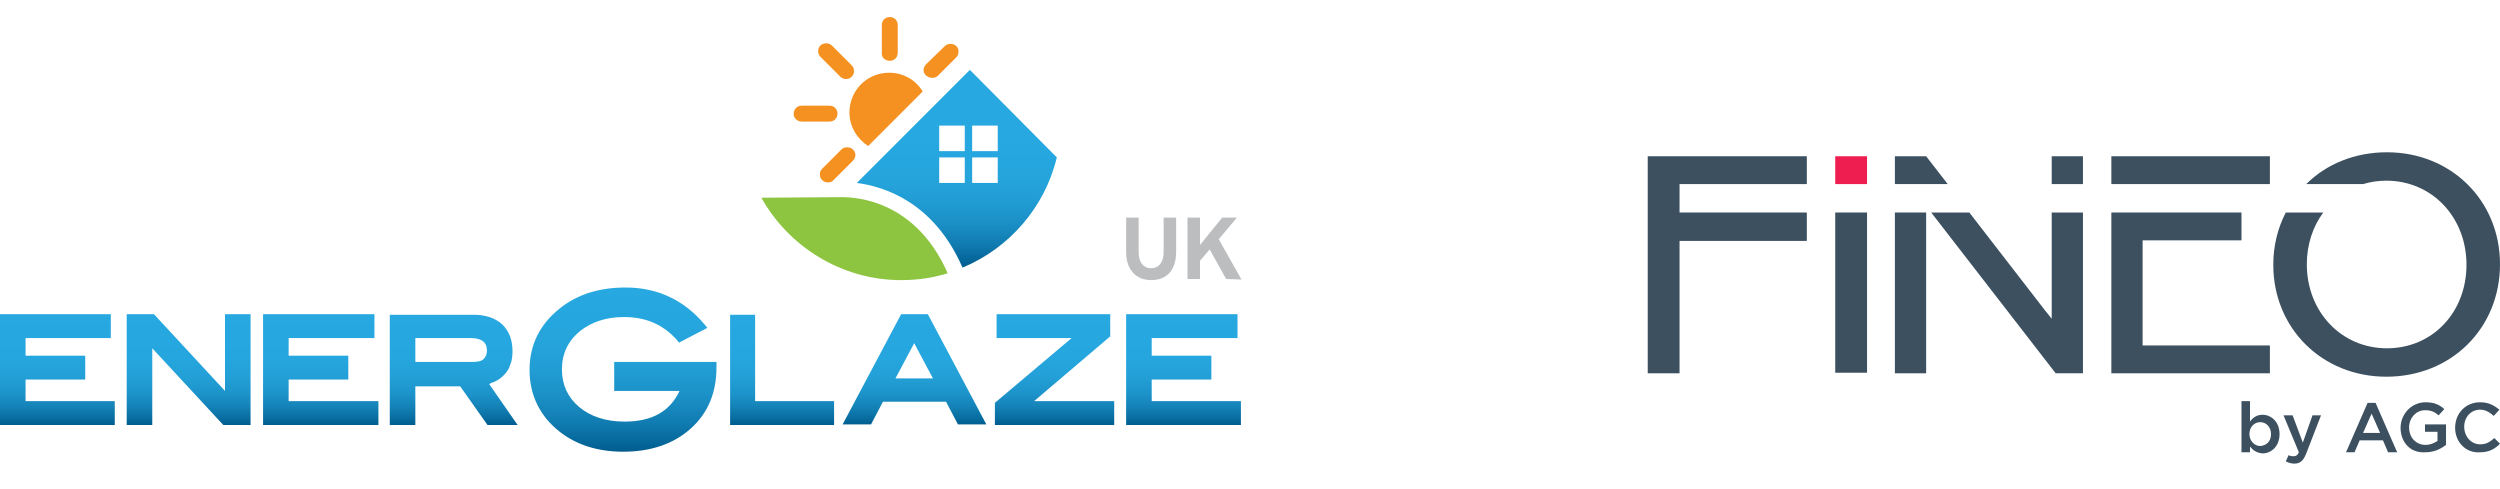 <?xml version="1.0" encoding="utf-8"?>
<!-- Generator: Adobe Illustrator 23.1.1, SVG Export Plug-In . SVG Version: 6.00 Build 0)  -->
<svg version="1.1" id="Layer_1" xmlns="http://www.w3.org/2000/svg" xmlns:xlink="http://www.w3.org/1999/xlink" x="0px" y="0px"
	 viewBox="0 0 440 86" style="enable-background:new 0 0 440 86;" xml:space="preserve">
<style type="text/css">
	.st0{fill:url(#SVGID_1_);}
	.st1{fill:url(#SVGID_2_);}
	.st2{fill:url(#SVGID_3_);}
	.st3{fill:url(#SVGID_4_);}
	.st4{fill:url(#SVGID_5_);}
	.st5{fill:url(#SVGID_6_);}
	.st6{fill:url(#SVGID_7_);}
	.st7{fill:url(#SVGID_8_);}
	.st8{fill:url(#SVGID_9_);}
	.st9{fill:#F59120;}
	.st10{fill:#8DC541;}
	.st11{fill:url(#SVGID_10_);}
	.st12{fill:#BBBDBF;}
	.st13{fill:#3C5060;}
	.st14{fill:#EE1E50;}
</style>
<g>
	<g>
		<g>
			
				<linearGradient id="SVGID_1_" gradientUnits="userSpaceOnUse" x1="109.65" y1="115.5" x2="109.65" y2="86.65" gradientTransform="matrix(1 0 0 1 0 -36)">
				<stop  offset="0" style="stop-color:#005C8E"/>
				<stop  offset="2.930000e-02" style="stop-color:#036295"/>
				<stop  offset="0.172" style="stop-color:#107BB0"/>
				<stop  offset="0.327" style="stop-color:#1A8FC5"/>
				<stop  offset="0.499" style="stop-color:#219DD4"/>
				<stop  offset="0.7" style="stop-color:#26A5DD"/>
				<stop  offset="1" style="stop-color:#27A8E0"/>
			</linearGradient>
			<path class="st0" d="M108.4,68.8h11.2c-1.7,3.6-4.8,5.4-9.7,5.4c-3.3,0-6-0.9-8-2.6s-3-3.9-3-6.6c0-2.8,1.1-5.1,3.4-6.9
				c2-1.5,4.5-2.3,7.5-2.3c3.9,0,6.9,1.3,9.4,4.1l0.3,0.4l5-2.6l-0.5-0.6c-3.6-4.3-8.3-6.5-13.9-6.5c-4.6,0-8.5,1.2-11.6,3.7l0,0
				c-3.5,2.8-5.3,6.4-5.3,10.8s1.8,8.1,5.2,10.8c3,2.4,6.8,3.6,11.3,3.6c4.9,0,8.9-1.4,11.9-4.1s4.5-6.3,4.5-10.7v-1h-18v5.1H108.4z
				"/>
			
				<linearGradient id="SVGID_2_" gradientUnits="userSpaceOnUse" x1="10.1" y1="110.75" x2="10.1" y2="91.35" gradientTransform="matrix(1 0 0 1 0 -36)">
				<stop  offset="0" style="stop-color:#005C8E"/>
				<stop  offset="6.109999e-02" style="stop-color:#096DA0"/>
				<stop  offset="0.163" style="stop-color:#1482B7"/>
				<stop  offset="0.28" style="stop-color:#1C93CA"/>
				<stop  offset="0.419" style="stop-color:#229FD6"/>
				<stop  offset="0.602" style="stop-color:#26A6DE"/>
				<stop  offset="1" style="stop-color:#27A8E0"/>
			</linearGradient>
			<polygon class="st1" points="4.5,66.8 15,66.8 15,62.6 4.5,62.6 4.5,59.5 19.5,59.5 19.5,55.3 0,55.3 0,74.8 20.2,74.8 
				20.2,70.6 4.5,70.6 			"/>
			
				<linearGradient id="SVGID_3_" gradientUnits="userSpaceOnUse" x1="33.2" y1="110.75" x2="33.2" y2="91.35" gradientTransform="matrix(1 0 0 1 0 -36)">
				<stop  offset="0" style="stop-color:#005C8E"/>
				<stop  offset="6.109999e-02" style="stop-color:#096DA0"/>
				<stop  offset="0.163" style="stop-color:#1482B7"/>
				<stop  offset="0.28" style="stop-color:#1C93CA"/>
				<stop  offset="0.419" style="stop-color:#229FD6"/>
				<stop  offset="0.602" style="stop-color:#26A6DE"/>
				<stop  offset="1" style="stop-color:#27A8E0"/>
			</linearGradient>
			<polygon class="st2" points="39.6,68.8 27.1,55.3 22.3,55.3 22.3,74.8 26.8,74.8 26.8,61.3 39.3,74.8 44.1,74.8 44.1,55.3 
				39.6,55.3 			"/>
			
				<linearGradient id="SVGID_4_" gradientUnits="userSpaceOnUse" x1="56.45" y1="110.75" x2="56.45" y2="91.35" gradientTransform="matrix(1 0 0 1 0 -36)">
				<stop  offset="0" style="stop-color:#005C8E"/>
				<stop  offset="6.109999e-02" style="stop-color:#096DA0"/>
				<stop  offset="0.163" style="stop-color:#1482B7"/>
				<stop  offset="0.28" style="stop-color:#1C93CA"/>
				<stop  offset="0.419" style="stop-color:#229FD6"/>
				<stop  offset="0.602" style="stop-color:#26A6DE"/>
				<stop  offset="1" style="stop-color:#27A8E0"/>
			</linearGradient>
			<polygon class="st3" points="50.8,66.8 61.3,66.8 61.3,62.6 50.8,62.6 50.8,59.5 65.9,59.5 65.9,55.3 46.3,55.3 46.3,74.8 
				66.6,74.8 66.6,70.6 50.8,70.6 			"/>
			
				<linearGradient id="SVGID_5_" gradientUnits="userSpaceOnUse" x1="79.85" y1="110.75" x2="79.85" y2="91.35" gradientTransform="matrix(1 0 0 1 0 -36)">
				<stop  offset="0" style="stop-color:#005C8E"/>
				<stop  offset="6.109999e-02" style="stop-color:#096DA0"/>
				<stop  offset="0.163" style="stop-color:#1482B7"/>
				<stop  offset="0.28" style="stop-color:#1C93CA"/>
				<stop  offset="0.419" style="stop-color:#229FD6"/>
				<stop  offset="0.602" style="stop-color:#26A6DE"/>
				<stop  offset="1" style="stop-color:#27A8E0"/>
			</linearGradient>
			<path class="st4" d="M87,67.2c0.7-0.3,1.2-0.7,1.7-1.2s0.9-1.1,1.1-1.8c0.3-0.7,0.4-1.5,0.4-2.4c0-2-0.6-3.5-1.8-4.7
				c-1.2-1.1-2.9-1.7-5-1.7H68.6v19.4h4.5V68H81l4.8,6.8h5.3l-5-7.2C86.4,67.4,86.7,67.3,87,67.2z M85.7,61.7c0,0.7-0.2,1.1-0.6,1.5
				S84,63.7,83,63.7h-9.9v-4.2h9.7C85.3,59.5,85.7,60.7,85.7,61.7z"/>
			
				<linearGradient id="SVGID_6_" gradientUnits="userSpaceOnUse" x1="137.65" y1="110.75" x2="137.65" y2="91.37" gradientTransform="matrix(1 0 0 1 0 -36)">
				<stop  offset="0" style="stop-color:#005C8E"/>
				<stop  offset="6.109999e-02" style="stop-color:#096DA0"/>
				<stop  offset="0.163" style="stop-color:#1482B7"/>
				<stop  offset="0.28" style="stop-color:#1C93CA"/>
				<stop  offset="0.419" style="stop-color:#229FD6"/>
				<stop  offset="0.602" style="stop-color:#26A6DE"/>
				<stop  offset="1" style="stop-color:#27A8E0"/>
			</linearGradient>
			<polygon class="st5" points="132.9,55.4 128.5,55.4 128.5,74.8 146.8,74.8 146.8,70.6 132.9,70.6 			"/>
			
				<linearGradient id="SVGID_7_" gradientUnits="userSpaceOnUse" x1="160.95" y1="110.75" x2="160.95" y2="91.35" gradientTransform="matrix(1 0 0 1 0 -36)">
				<stop  offset="0" style="stop-color:#005C8E"/>
				<stop  offset="6.109999e-02" style="stop-color:#096DA0"/>
				<stop  offset="0.163" style="stop-color:#1482B7"/>
				<stop  offset="0.28" style="stop-color:#1C93CA"/>
				<stop  offset="0.419" style="stop-color:#229FD6"/>
				<stop  offset="0.602" style="stop-color:#26A6DE"/>
				<stop  offset="1" style="stop-color:#27A8E0"/>
			</linearGradient>
			<path class="st6" d="M158.6,55.3l-10.3,19.4h5l2.1-4h11.1l2.1,4h5l-10.3-19.4C163.3,55.3,158.6,55.3,158.6,55.3z M164.2,66.6
				h-6.6l3.3-6.2L164.2,66.6z"/>
			
				<linearGradient id="SVGID_8_" gradientUnits="userSpaceOnUse" x1="185.6" y1="110.75" x2="185.6" y2="91.35" gradientTransform="matrix(1 0 0 1 0 -36)">
				<stop  offset="0" style="stop-color:#005C8E"/>
				<stop  offset="6.109999e-02" style="stop-color:#096DA0"/>
				<stop  offset="0.163" style="stop-color:#1482B7"/>
				<stop  offset="0.28" style="stop-color:#1C93CA"/>
				<stop  offset="0.419" style="stop-color:#229FD6"/>
				<stop  offset="0.602" style="stop-color:#26A6DE"/>
				<stop  offset="1" style="stop-color:#27A8E0"/>
			</linearGradient>
			<polygon class="st7" points="195.4,59.2 195.4,55.3 175.4,55.3 175.4,59.5 188.6,59.5 175.1,70.9 175.1,74.8 196.1,74.8 
				196.1,70.6 182,70.6 			"/>
			
				<linearGradient id="SVGID_9_" gradientUnits="userSpaceOnUse" x1="208.3" y1="110.75" x2="208.3" y2="91.35" gradientTransform="matrix(1 0 0 1 0 -36)">
				<stop  offset="0" style="stop-color:#005C8E"/>
				<stop  offset="6.109999e-02" style="stop-color:#096DA0"/>
				<stop  offset="0.163" style="stop-color:#1482B7"/>
				<stop  offset="0.28" style="stop-color:#1C93CA"/>
				<stop  offset="0.419" style="stop-color:#229FD6"/>
				<stop  offset="0.602" style="stop-color:#26A6DE"/>
				<stop  offset="1" style="stop-color:#27A8E0"/>
			</linearGradient>
			<polygon class="st8" points="202.7,70.6 202.7,66.8 213.2,66.8 213.2,62.6 202.7,62.6 202.7,59.5 217.8,59.5 217.8,55.3 
				198.2,55.3 198.2,74.8 218.4,74.8 218.4,70.6 			"/>
		</g>
	</g>
	<g>
		<g>
			<path class="st9" d="M156.6,10.7c0.8,0,1.4-0.6,1.4-1.4V4.4c0-0.8-0.6-1.4-1.4-1.4s-1.4,0.6-1.4,1.4v4.9
				C155.1,10.1,155.8,10.7,156.6,10.7z"/>
			<path class="st9" d="M141.1,21.4h4.9c0.8,0,1.4-0.6,1.4-1.4s-0.6-1.4-1.4-1.4h-4.9c-0.8,0-1.4,0.6-1.4,1.4
				C139.6,20.7,140.3,21.4,141.1,21.4z"/>
			<path class="st9" d="M148.1,26.3l-3.4,3.4c-0.3,0.3-0.4,0.6-0.4,1s0.1,0.7,0.4,1c0.3,0.3,0.6,0.4,1,0.4s0.8-0.1,1-0.4l3.4-3.4
				c0.6-0.6,0.6-1.5,0-2C149.6,25.8,148.6,25.8,148.1,26.3z"/>
			<path class="st9" d="M164.1,13.7c0.4,0,0.7-0.1,1-0.4l3.2-3.2c0.3-0.3,0.4-0.6,0.4-1s-0.1-0.7-0.4-1c-0.5-0.5-1.5-0.5-2,0
				l-3.3,3.2c-0.6,0.6-0.6,1.5,0,2C163.4,13.6,163.7,13.7,164.1,13.7z"/>
			<path class="st9" d="M147.9,13.5c0.3,0.3,0.6,0.4,1,0.4s0.7-0.1,1-0.4c0.3-0.3,0.4-0.6,0.4-1s-0.1-0.7-0.4-1L146.4,8
				c-0.5-0.5-1.5-0.5-2,0c-0.3,0.3-0.4,0.6-0.4,1s0.1,0.7,0.4,1L147.9,13.5z"/>
			<path class="st9" d="M152.8,25.7l9.6-9.6c-1.2-2-3.4-3.3-5.9-3.3c-3.9,0-7,3.1-7,7C149.5,22.3,150.9,24.5,152.8,25.7z"/>
		</g>
		<path class="st10" d="M147.6,34.7L134,34.8c4.8,8.6,14.1,14.5,24.6,14.5c2.9,0,5.6-0.4,8.2-1.2C160.6,34,148.6,34.7,147.6,34.7z"
			/>
		<g>
			
				<linearGradient id="SVGID_10_" gradientUnits="userSpaceOnUse" x1="168.4" y1="83.1" x2="168.4" y2="48.3" gradientTransform="matrix(1 0 0 1 0 -36)">
				<stop  offset="0" style="stop-color:#005C8E"/>
				<stop  offset="1.420000e-02" style="stop-color:#026093"/>
				<stop  offset="0.113" style="stop-color:#107AAF"/>
				<stop  offset="0.22" style="stop-color:#1A8FC5"/>
				<stop  offset="0.337" style="stop-color:#219DD4"/>
				<stop  offset="0.471" style="stop-color:#26A5DD"/>
				<stop  offset="0.663" style="stop-color:#27A8E0"/>
			</linearGradient>
			<path class="st11" d="M170.7,12.3l-19.9,19.9c4.8,0.6,13.6,3.4,18.6,14.9c8.2-3.4,14.5-10.6,16.6-19.4L170.7,12.3z M169.8,32.2
				h-4.5v-4.5h4.5V32.2z M169.8,26.6h-4.5v-4.5h4.5V26.6z M175.6,32.2h-4.5v-4.5h4.5V32.2z M175.6,26.6h-4.5v-4.5h4.5V26.6z"/>
		</g>
	</g>
	<g>
		<path class="st12" d="M207,44.3c0,3.2-1.6,5-4.4,5c-2.6,0-4.4-1.8-4.4-4.9v-6.1h2.2v6.1c0,1.7,0.8,2.8,2.2,2.8s2.2-1.1,2.2-2.8
			v-6.1h2.2V44.3z"/>
		<path class="st12" d="M215.8,49.1l-2.9-5.2l-1.7,2v3.2H209V38.3h2.2v3.1c0,0.4,0,1.4,0,1.7c0.2-0.2,0.6-0.7,0.9-1.1l3-3.7h2.6
			l-3.2,3.8l4,7.1L215.8,49.1L215.8,49.1z"/>
	</g>
</g>
<g>
	<polygon class="st13" points="295.6,33.1 295.6,32.5 295.6,32.4 318,32.4 318,27.5 290,27.5 290,65.7 295.6,65.7 295.6,43 
		295.6,42.4 296.2,42.4 318,42.4 318,37.4 296.2,37.4 295.6,37.4 295.6,37.4 295.6,36.7 	"/>
	<rect x="323" y="37.4" class="st13" width="5.6" height="28.2"/>
	<rect x="323" y="27.5" class="st14" width="5.6" height="4.9"/>
	<polygon class="st13" points="361.1,54.1 361.1,56.1 359.9,54.6 346.6,37.4 339.9,37.4 340.2,37.8 361.8,65.7 366.6,65.7 
		366.6,37.4 361.1,37.4 	"/>
	<polygon class="st13" points="339,27.5 333.5,27.5 333.5,32.4 342.8,32.4 	"/>
	<rect x="361.1" y="27.5" class="st13" width="5.5" height="4.9"/>
	<polygon class="st13" points="333.5,65.7 339,65.7 339,38.2 339,37.4 333.5,37.4 	"/>
	<rect x="371.6" y="27.5" class="st13" width="27.9" height="4.9"/>
	<polygon class="st13" points="371.6,65.7 399.5,65.7 399.5,60.8 377.8,60.8 377.1,60.8 377.1,60.1 377.1,42.9 377.1,42.3 
		377.8,42.3 394.5,42.3 394.5,37.4 377.8,37.4 377.1,37.4 377.1,37.4 371.6,37.4 	"/>
	<path class="st13" d="M420.1,26.8c-5.7,0-10.7,2.1-14.2,5.6h10c1.3-0.4,2.7-0.6,4.1-0.6c8,0,14.1,6.4,14.1,14.8s-6,14.7-14,14.7
		S406,54.9,406,46.5c0-3.5,1.1-6.7,2.9-9.1h-6.6c-1.4,2.7-2.2,5.8-2.2,9.2c0,11.2,8.6,19.7,19.9,19.7c11.4,0,20-8.5,20-19.8
		C440,35.3,431.4,26.8,420.1,26.8"/>
	<g>
		<path class="st13" d="M396,78.6v1h-1.5v-9h1.5v3.6c0.5-0.7,1.2-1.2,2.2-1.2c1.5,0,3,1.2,3,3.4l0,0c0,2.2-1.5,3.4-3,3.4
			C397.1,79.7,396.5,79.2,396,78.6 M399.7,76.4L399.7,76.4c0-1.3-0.9-2.1-1.9-2.1s-1.9,0.8-1.9,2.1l0,0c0,1.2,0.9,2.1,1.9,2.1
			C398.9,78.4,399.7,77.7,399.7,76.4"/>
		<path class="st13" d="M407,73.1h1.5l-2.6,6.7c-0.5,1.3-1.1,1.8-2.1,1.8c-0.6,0-1.1-0.2-1.5-0.4l0.5-1.1c0.3,0.2,0.6,0.2,0.9,0.2
			c0.4,0,0.7-0.2,0.9-0.7l-2.7-6.5h1.6l1.8,4.8L407,73.1z"/>
		<path class="st13" d="M416.7,70.9h1.4l3.8,8.7h-1.6l-0.9-2.1h-4.1l-0.9,2.1h-1.5L416.7,70.9z M418.9,76.2l-1.5-3.4l-1.5,3.4H418.9
			z"/>
		<path class="st13" d="M422.5,75.3L422.5,75.3c0-2.4,1.9-4.5,4.4-4.5c1.5,0,2.4,0.4,3.3,1.2l-1,1.1c-0.7-0.6-1.3-0.9-2.4-0.9
			c-1.6,0-2.8,1.4-2.8,3l0,0c0,1.8,1.2,3.1,2.9,3.1c0.8,0,1.5-0.3,2.1-0.7V76h-2.2v-1.3h3.7v3.6c-0.9,0.7-2.1,1.3-3.6,1.3
			C424.2,79.8,422.5,77.8,422.5,75.3"/>
		<path class="st13" d="M432.1,75.3L432.1,75.3c0-2.5,1.8-4.5,4.4-4.5c1.6,0,2.5,0.6,3.4,1.3l-1,1.1c-0.7-0.6-1.4-1.1-2.4-1.1
			c-1.6,0-2.8,1.3-2.8,3l0,0c0,1.7,1.2,3.1,2.8,3.1c1.1,0,1.7-0.4,2.5-1.1l1,1c-0.9,0.9-1.9,1.5-3.5,1.5
			C434,79.8,432.1,77.8,432.1,75.3"/>
	</g>
</g>
</svg>
